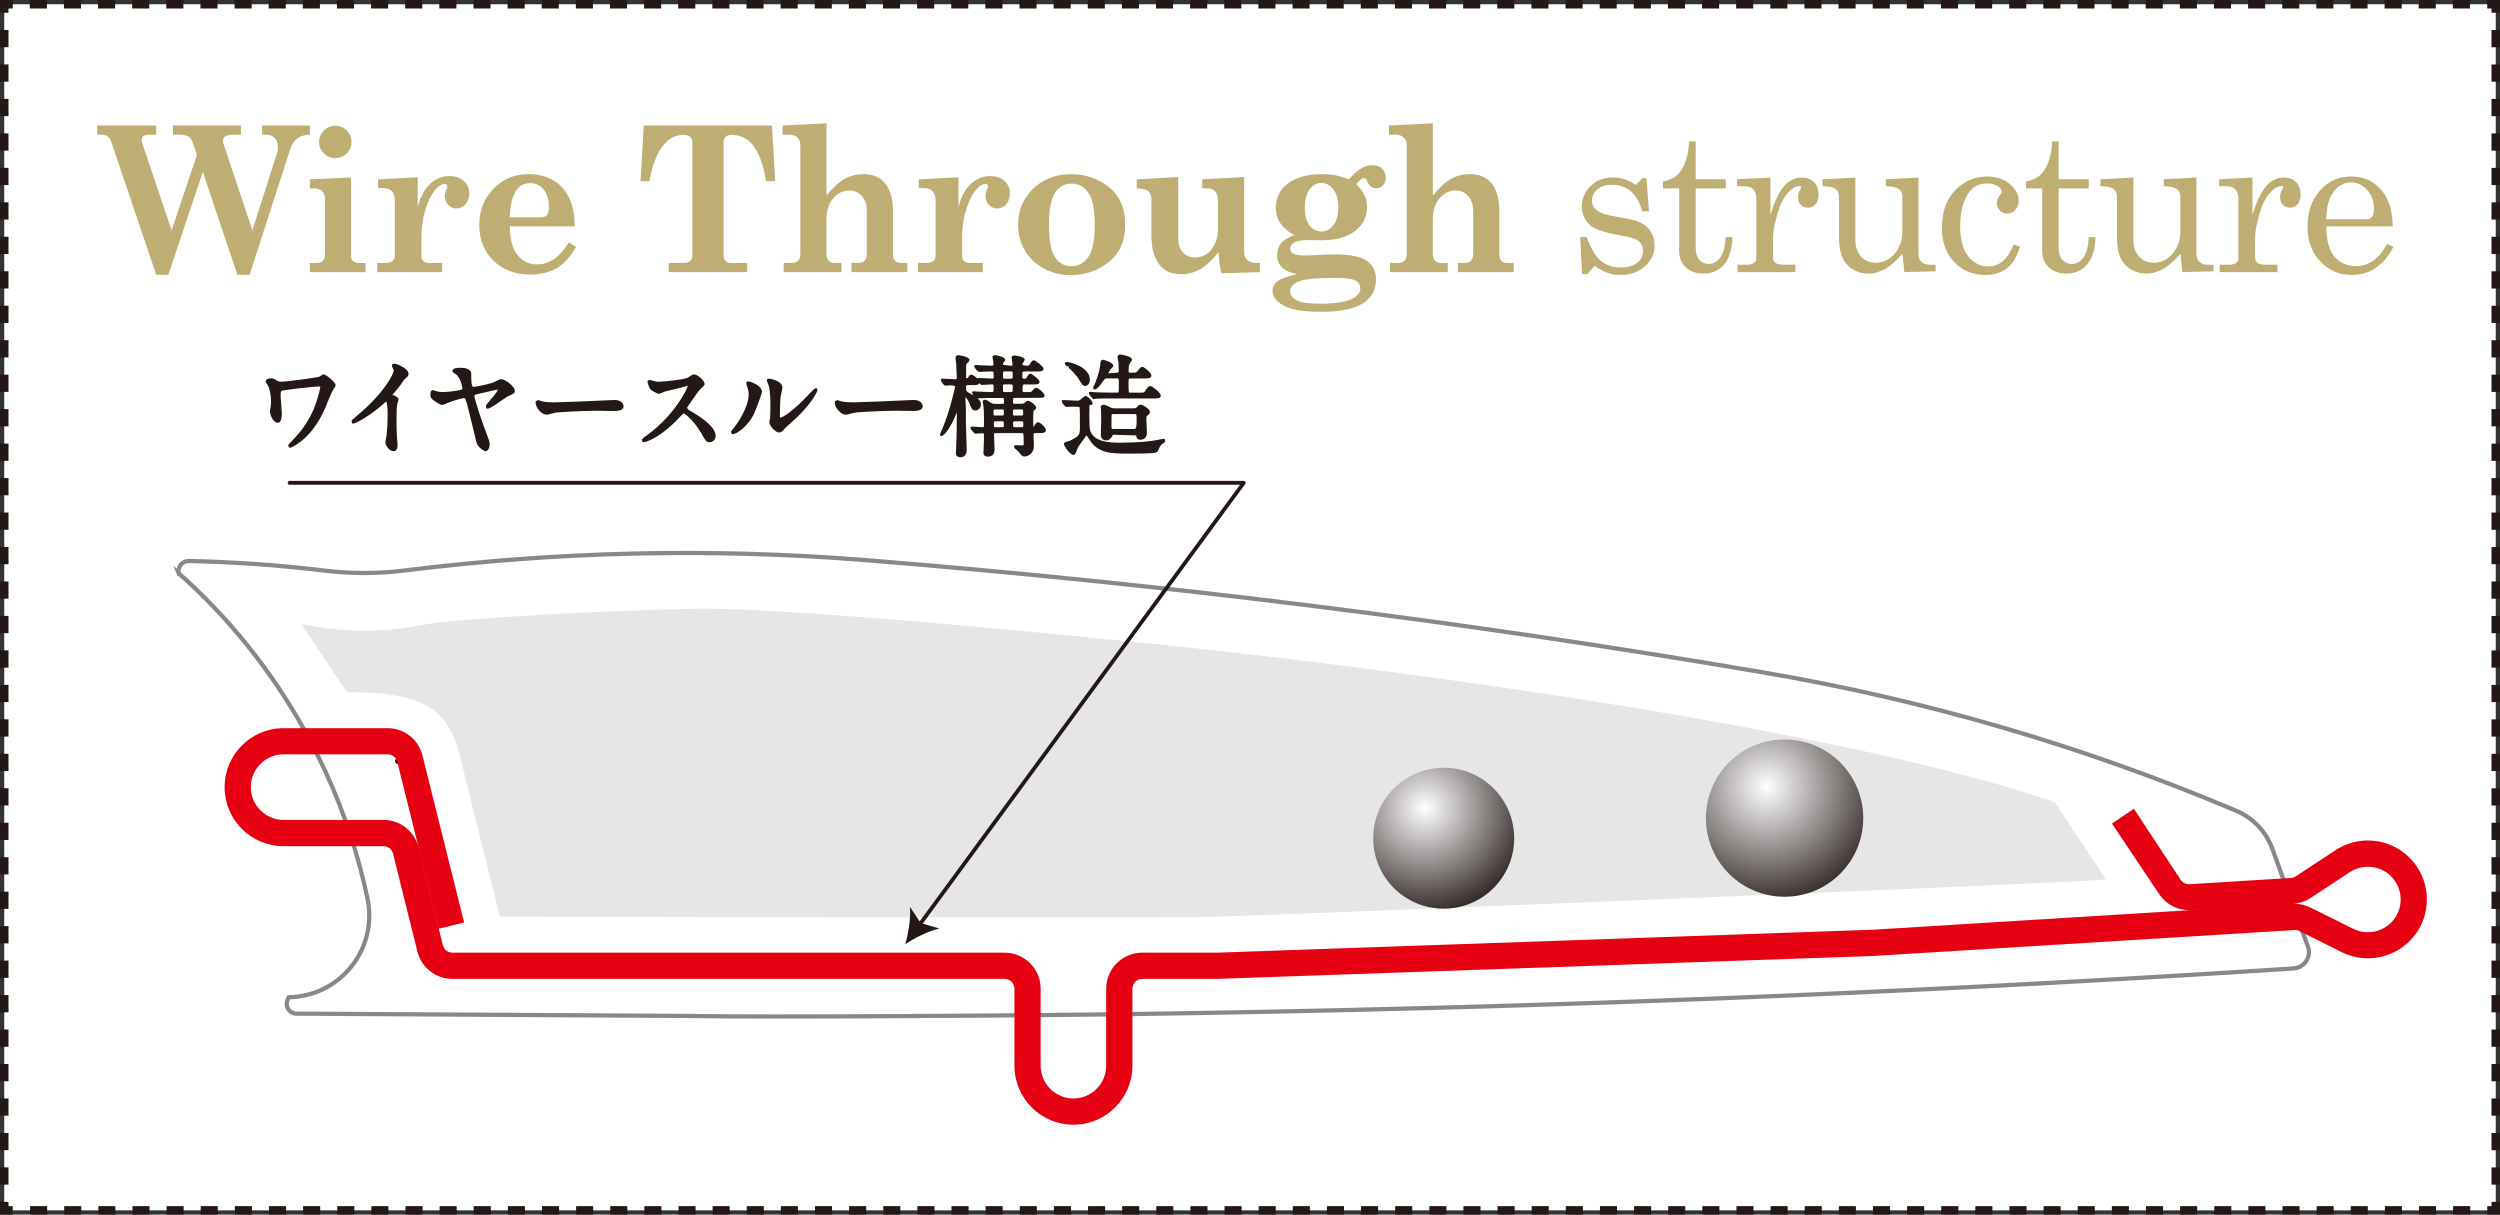 <?xml version="1.0" encoding="utf-8"?>
<!-- Generator: Adobe Illustrator 15.1.0, SVG Export Plug-In . SVG Version: 6.00 Build 0)  -->
<!DOCTYPE svg PUBLIC "-//W3C//DTD SVG 1.1//EN" "http://www.w3.org/Graphics/SVG/1.1/DTD/svg11.dtd">
<svg version="1.1" id="レイヤー_1" xmlns="http://www.w3.org/2000/svg" xmlns:xlink="http://www.w3.org/1999/xlink" x="0px"
	 y="0px" width="514.691px" height="250.059px" viewBox="-183.482 -90.26 514.691 250.059"
	 enable-background="new -183.482 -90.26 514.691 250.059" xml:space="preserve">
<rect x="-183.482" y="-90.26" width="514.691" height="250.059" fill="#333333" stroke="none"/>
<g>
	<g>
		<rect x="-182.607" y="-89.381" fill="#FFFFFF" width="512.941" height="248.305"/>
		<g>
			<polyline fill="none" stroke="#231815" stroke-width="1.75" stroke-miterlimit="500" points="330.334,157.174 330.334,158.924 
				328.584,158.924 			"/>
			
				<line fill="none" stroke="#231815" stroke-width="1.75" stroke-miterlimit="500" stroke-dasharray="3.513,3.513" x1="325.071" y1="158.924" x2="-179.099" y2="158.924"/>
			<polyline fill="none" stroke="#231815" stroke-width="1.75" stroke-miterlimit="500" points="-180.857,158.924 -182.607,158.924 
				-182.607,157.174 			"/>
			
				<line fill="none" stroke="#231815" stroke-width="1.75" stroke-miterlimit="500" stroke-dasharray="3.548,3.548" x1="-182.607" y1="153.627" x2="-182.607" y2="-85.858"/>
			<polyline fill="none" stroke="#231815" stroke-width="1.75" stroke-miterlimit="500" points="-182.607,-87.635 -182.607,-89.385 
				-180.857,-89.385 			"/>
			
				<line fill="none" stroke="#231815" stroke-width="1.75" stroke-miterlimit="500" stroke-dasharray="3.513,3.513" x1="-177.344" y1="-89.385" x2="326.828" y2="-89.385"/>
			<polyline fill="none" stroke="#231815" stroke-width="1.75" stroke-miterlimit="500" points="328.584,-89.385 330.334,-89.385 
				330.334,-87.635 			"/>
			
				<line fill="none" stroke="#231815" stroke-width="1.75" stroke-miterlimit="500" stroke-dasharray="3.548,3.548" x1="330.334" y1="-84.082" x2="330.334" y2="155.4"/>
		</g>
	</g>
	<g>
		<g>
			<g>
				<path fill="#FFFFFF" d="M-107.467,97.963c-0.014-1.082-0.139-2.158-0.357-3.217c-0.777-3.641-1.699-7.244-2.801-10.799
					l-1.797-5.398c-1.654-4.609-3.572-9.117-5.756-13.496l-2.854-5.393c-6.615-11.771-15.121-22.373-25.15-31.422l-0.307-0.018
					c1.352,2.898,7.471,18.072,8.215,22.426c0.746,4.344,4.205,26.176,9.852,36.156c5.656,9.969,8.08,12.008,7.883,18.348
					c-0.094,3.25-1.875,7.994-3.473,9.898C-114.73,114.9-107.312,107.252-107.467,97.963z"/>
			</g>
		</g>
	</g>
	<g id="ARC_52_">
		<g>
			<g>
				<path fill="#FFFFFF" d="M30.76,118.728c4.498-0.047,8.996-0.084,13.49-0.148l5.398-0.072
					c79.746-1.111,159.465-4.238,239.051-9.389c1.854-0.113,3.279-1.711,3.16-3.576c-0.016-0.324-0.076-0.646-0.195-0.947
					l-1.02-2.805l-4.08-11.184l-2.25-6.188c-1.291-3.5-3.988-6.312-7.424-7.758c-31.223-13.223-63.867-22.777-97.303-28.473
					C118.297,37.73,56.573,30.01-5.41,25.047c-31.611-2.514-63.398-1.787-94.867,2.16c-5.463,0.666-10.99,0.666-16.459,0
					c-9.262-1.121-18.59-1.775-27.924-1.967c-1.133,0-2.047,0.914-2.051,2.031c0,0.336,0.07,0.66,0.219,0.949l-0.199-0.475
					c10.262,9.143,18.934,19.924,25.662,31.91l2.854,5.395c2.188,4.381,4.102,8.887,5.758,13.494l1.797,5.4
					c1.094,3.555,2.023,7.156,2.799,10.797c0.217,1.061,0.346,2.137,0.359,3.217c0.154,9.289-7.264,16.939-16.549,17.09
					l-0.271,0.539c-0.455,1.02,0.008,2.209,1.021,2.66c0.24,0.113,0.52,0.17,0.797,0.178l81.447,0.479
					C-26.256,119.224,27.393,118.763,30.76,118.728z"/>
			</g>
			<g>
				<path fill="#FFFFFF" d="M30.76,118.728c4.498-0.047,8.996-0.084,13.49-0.148l5.398-0.072
					c79.746-1.111,159.465-4.238,239.051-9.389c1.854-0.113,3.279-1.711,3.16-3.576c-0.016-0.324-0.076-0.646-0.195-0.947
					l-1.02-2.805l-4.08-11.184l-2.25-6.188c-1.291-3.5-3.988-6.312-7.424-7.758c-31.223-13.223-63.867-22.777-97.303-28.473
					C118.297,37.73,56.573,30.01-5.41,25.047c-31.611-2.514-63.398-1.787-94.867,2.16c-5.463,0.666-10.99,0.666-16.459,0
					c-9.262-1.121-18.59-1.775-27.924-1.967c-1.133,0-2.047,0.914-2.051,2.031c0,0.336,0.07,0.66,0.219,0.949l-0.199-0.475
					c10.262,9.143,18.934,19.924,25.662,31.91l2.854,5.395c2.188,4.381,4.102,8.887,5.758,13.494l1.797,5.4
					c1.094,3.555,2.023,7.156,2.799,10.797c0.217,1.061,0.346,2.137,0.359,3.217c0.154,9.289-7.264,16.939-16.549,17.09
					l-0.271,0.539c-0.455,1.02,0.008,2.209,1.021,2.66c0.24,0.113,0.52,0.17,0.797,0.178l81.447,0.479
					C-26.256,119.224,27.393,118.763,30.76,118.728z"/>
			</g>
			<g>
				<path fill="none" stroke="#888888" stroke-width="0.875" stroke-miterlimit="10" d="M30.76,118.728
					c4.498-0.047,8.996-0.084,13.49-0.148l5.398-0.072c79.746-1.111,159.465-4.238,239.051-9.389
					c1.854-0.113,3.279-1.711,3.16-3.576c-0.016-0.324-0.076-0.646-0.195-0.947l-1.02-2.805l-4.08-11.184l-2.25-6.188
					c-1.291-3.5-3.988-6.312-7.424-7.758c-31.223-13.223-63.867-22.777-97.303-28.473C118.297,37.73,56.573,30.01-5.41,25.047
					c-31.611-2.514-63.398-1.787-94.867,2.16c-5.463,0.666-10.99,0.666-16.459,0c-9.262-1.121-18.59-1.775-27.924-1.967
					c-1.133,0-2.047,0.914-2.051,2.031c0,0.336,0.07,0.66,0.219,0.949l-0.199-0.475c10.262,9.143,18.934,19.924,25.662,31.91
					l2.854,5.395c2.188,4.381,4.102,8.887,5.758,13.494l1.797,5.4c1.094,3.555,2.023,7.156,2.799,10.797
					c0.217,1.061,0.346,2.137,0.359,3.217c0.154,9.289-7.264,16.939-16.549,17.09l-0.271,0.539c-0.455,1.02,0.008,2.209,1.021,2.66
					c0.24,0.113,0.52,0.17,0.797,0.178l81.447,0.479C-26.256,119.224,27.393,118.763,30.76,118.728z"/>
			</g>
		</g>
	</g>
	<g>
		<g>
			<path fill="#E6E6E6" d="M250.106,90.832l-10.59-15.982C185.176,56.416,71.389,44.162,63.303,43.271
				c-8.084-0.902-82.4-8.609-103.725-8.207c-21.326,0.396-45.973,2.027-52.203,2.754c-6.229,0.732-14.004,3.363-28.832,0.387
				l9.373,14.041c17.018-0.088,21.082,4.301,23.334,13.352c2.26,9.057,8.176,32.859,8.176,32.859s133.965,0.383,146.27,0.059
				C78.004,98.183,232.621,91.974,250.106,90.832z"/>
		</g>
		<defs>
			<filter id="Adobe_OpacityMaskFilter" filterUnits="userSpaceOnUse" x="-121.457" y="35.049" width="371.562" height="63.596">
				<feColorMatrix  type="matrix" values="1 0 0 0 0  0 1 0 0 0  0 0 1 0 0  0 0 0 1 0"/>
			</filter>
		</defs>
		<mask maskUnits="userSpaceOnUse" x="-121.457" y="35.049" width="371.562" height="63.596" id="SVGID_1_">
			<g filter="url(#Adobe_OpacityMaskFilter)">
			</g>
		</mask>
		<g mask="url(#SVGID_1_)">
			<path fill="#9E9E9F" d="M250.106,90.832l-10.59-15.982C185.176,56.416,71.389,44.162,63.303,43.271
				c-8.084-0.902-82.4-8.609-103.725-8.207c-21.326,0.396-45.973,2.027-52.203,2.754c-6.229,0.732-14.004,3.363-28.832,0.387
				l9.373,14.041c17.018-0.088,21.082,4.301,23.334,13.352c2.26,9.057,8.176,32.859,8.176,32.859s133.965,0.383,146.27,0.059
				C78.004,98.183,232.621,91.974,250.106,90.832z"/>
		</g>
	</g>
	
		<path fill="#D6D6D6" stroke="#231815" stroke-width="0.79" stroke-linecap="round" stroke-linejoin="round" stroke-miterlimit="10" d="
		M-101.726,66.517c0.01,0.039,0.037,0.066,0.043,0.088l-0.078-0.26L-101.726,66.517z"/>
	<g id="CIRCLE">
		
			<radialGradient id="SVGID_2_" cx="196.932" cy="793.172" r="26.547" gradientTransform="matrix(1 0 0 1 -16.72 -721.445)" gradientUnits="userSpaceOnUse">
			<stop  offset="0" style="stop-color:#FFFFFF"/>
			<stop  offset="1" style="stop-color:#231815"/>
		</radialGradient>
		<path fill="url(#SVGID_2_)" d="M200.114,78.168c0-8.943-7.25-16.193-16.195-16.193c-8.941,0-16.193,7.25-16.193,16.193
			c0,8.949,7.252,16.191,16.193,16.191C192.864,94.359,200.114,87.109,200.114,78.168L200.114,78.168z"/>
	</g>
	<g id="CIRCLE_1_">
		
			<radialGradient id="SVGID_3_" cx="126.607" cy="797.525" r="23.641" gradientTransform="matrix(1 0 0 1 -16.72 -721.445)" gradientUnits="userSpaceOnUse">
			<stop  offset="0" style="stop-color:#FFFFFF"/>
			<stop  offset="1" style="stop-color:#231815"/>
		</radialGradient>
		<path fill="url(#SVGID_3_)" d="M128.254,82.306c0-8.012-6.488-14.512-14.506-14.512s-14.514,6.494-14.514,14.512
			c0,8.02,6.496,14.508,14.514,14.508S128.254,90.318,128.254,82.306L128.254,82.306z"/>
	</g>
	<g>
		<path fill="#BFAE73" d="M-163.472-64.422h12.146v1.896h-1.145c-0.715,0-1.207,0.082-1.459,0.254
			c-0.25,0.17-0.377,0.43-0.377,0.768c0,0.24,0.049,0.52,0.145,0.83l6.012,17.822l5.205-15.498l-0.895-2.645
			c-0.199-0.547-0.461-0.916-0.805-1.121c-0.447-0.266-1.039-0.406-1.773-0.406h-1.465v-1.9h14.002v1.896h-1.285
			c-0.943,0-1.582,0.105-1.914,0.324c-0.33,0.223-0.498,0.537-0.498,0.961c0,0.184,0.033,0.369,0.096,0.574l5.961,17.828
			l5.01-15.699c0.168-0.475,0.246-0.945,0.246-1.391c0-0.824-0.215-1.467-0.656-1.918c-0.441-0.447-1.021-0.67-1.746-0.67h-0.857
			v-1.906h9.836v1.896c-1.086,0.031-1.955,0.287-2.604,0.77c-0.646,0.48-1.115,1.199-1.416,2.148l-8.387,25.926h-2.506
			l-7.119-21.164l-7.109,21.164h-2.486l-9.234-27.312c-0.191-0.57-0.445-0.967-0.756-1.193c-0.311-0.221-0.713-0.338-1.205-0.338
			h-0.961V-64.422z"/>
		<path fill="#BFAE73" d="M-119.689-53.334l8.494-0.391v16.232c0,0.434,0.141,0.779,0.418,1.012c0.275,0.24,0.707,0.361,1.273,0.361
			h1.289v1.898h-11.475v-1.898h1.268c0.682,0,1.164-0.156,1.443-0.477c0.279-0.312,0.416-0.859,0.416-1.631v-11.064
			c0-0.691-0.203-1.23-0.598-1.613c-0.402-0.373-0.957-0.574-1.668-0.574h-0.861V-53.334L-119.689-53.334z M-114.441-64.362
			c0.912,0,1.695,0.322,2.348,0.975c0.66,0.643,0.98,1.426,0.98,2.352s-0.324,1.717-0.98,2.357c-0.652,0.65-1.436,0.975-2.348,0.975
			c-0.928,0-1.717-0.33-2.369-0.98c-0.65-0.66-0.979-1.439-0.979-2.352c0-0.926,0.332-1.709,0.979-2.352
			C-116.158-64.039-115.369-64.362-114.441-64.362z"/>
		<path fill="#BFAE73" d="M-92.457-36.125v1.896h-13.355v-1.896h1.658c0.678,0,1.176-0.137,1.49-0.4
			c0.314-0.262,0.473-0.621,0.473-1.076v-11.303c0-0.914-0.209-1.58-0.623-2.004c-0.416-0.424-0.998-0.633-1.746-0.633h-1.084
			v-1.793l8.166-0.428v6.221c0.475-2.082,1.303-3.682,2.49-4.799c1.184-1.111,2.516-1.674,4.004-1.674c1.264,0,2.266,0.334,3,1.012
			c0.734,0.666,1.098,1.533,1.098,2.604c0,0.908-0.256,1.646-0.762,2.211c-0.514,0.564-1.135,0.848-1.871,0.848
			c-0.652,0-1.213-0.246-1.678-0.734c-0.475-0.492-0.707-1.115-0.707-1.881c0-0.42,0.113-0.859,0.334-1.322
			c0.117-0.26,0.176-0.439,0.176-0.549c0-0.191-0.045-0.328-0.133-0.422c-0.082-0.088-0.223-0.137-0.418-0.137
			c-0.484,0-1.021,0.287-1.605,0.859c-0.896,0.885-1.648,2.258-2.258,4.135c-0.611,1.873-0.912,3.756-0.912,5.664v4.125
			c0,0.482,0.131,0.842,0.383,1.094c0.26,0.256,0.627,0.383,1.088,0.383H-92.457L-92.457-36.125z"/>
		<path fill="#BFAE73" d="M-65.148-43.662h-13.391c0.047,2.684,0.58,4.66,1.615,5.93c1.047,1.27,2.383,1.908,4.014,1.908
			c1.164,0,2.275-0.332,3.318-0.98c1.045-0.66,2.115-1.836,3.221-3.549l1.488,0.916c-1.154,2.041-2.477,3.5-3.967,4.379
			c-1.49,0.875-3.312,1.316-5.469,1.316c-3.127,0-5.658-0.955-7.592-2.865c-1.934-1.902-2.902-4.348-2.902-7.328
			s0.975-5.465,2.92-7.471c1.955-2,4.334-3.002,7.174-3.002c1.959,0,3.645,0.4,5.045,1.203c1.408,0.807,2.502,1.98,3.287,3.527
			C-65.603-48.129-65.189-46.127-65.148-43.662z M-78.539-45.518h6.373c0.596,0,1.025-0.146,1.283-0.447s0.389-0.848,0.389-1.635
			c0-1.578-0.365-2.799-1.084-3.664c-0.721-0.863-1.637-1.299-2.75-1.299c-1.316,0-2.324,0.588-3.02,1.758
			C-78.047-49.633-78.447-47.873-78.539-45.518z"/>
		<path fill="#BFAE73" d="M-50.947-64.422h26.396l0.668,11.467h-1.859c-0.438-2.451-0.996-4.361-1.689-5.734
			c-0.697-1.383-1.486-2.352-2.379-2.93c-0.898-0.582-1.869-0.869-2.936-0.869c-0.611,0-1.062,0.127-1.348,0.373
			c-0.283,0.254-0.43,0.621-0.43,1.094v23.352c0,0.447,0.141,0.82,0.42,1.104c0.281,0.291,0.615,0.432,1.012,0.432h3.432v1.896
			h-16.146v-1.896h3.264c0.496,0,0.879-0.145,1.164-0.422c0.285-0.279,0.43-0.656,0.43-1.113v-23.219
			c0-0.547-0.146-0.949-0.438-1.213c-0.291-0.25-0.752-0.383-1.377-0.383c-3.473,0-5.822,3.178-7.053,9.533h-1.793L-50.947-64.422z"
			/>
		<path fill="#BFAE73" d="M-22.351-64.422l9.027-0.455v14.865c1.373-1.686,2.637-2.842,3.793-3.455
			c1.158-0.629,2.416-0.938,3.797-0.938c1.904,0,3.363,0.578,4.371,1.736c1.137,1.334,1.711,3.221,1.711,5.654v9.062
			c0,0.627,0.143,1.088,0.426,1.383c0.285,0.293,0.697,0.439,1.242,0.439H3.33v1.896H-8.183v-1.896h1.24
			c0.693,0,1.166-0.133,1.408-0.389c0.338-0.342,0.508-0.82,0.508-1.43v-8.902c0-1.283-0.344-2.297-1.031-3.053
			c-0.68-0.756-1.541-1.135-2.578-1.135c-1.277,0-2.385,0.539-3.309,1.613c-0.922,1.082-1.383,2.547-1.383,4.385v7.088
			c0,0.609,0.146,1.066,0.438,1.367c0.293,0.299,0.707,0.455,1.25,0.455h1.391v1.896h-11.887v-1.896h1.658
			c0.584,0,1.025-0.164,1.326-0.479c0.297-0.311,0.447-0.758,0.447-1.344V-60.42c0-0.652-0.215-1.166-0.629-1.541
			c-0.406-0.369-0.963-0.561-1.662-0.561h-1.369v-1.9H-22.351z"/>
		<path fill="#BFAE73" d="M18.862-36.125v1.896H5.518v-1.896h1.65c0.682,0,1.176-0.137,1.492-0.4
			c0.311-0.266,0.475-0.621,0.475-1.076v-11.303c0-0.914-0.217-1.58-0.629-2.004c-0.414-0.424-0.998-0.633-1.748-0.633H5.676v-1.793
			l8.164-0.428v6.221c0.477-2.082,1.311-3.682,2.488-4.799c1.188-1.111,2.516-1.674,4.004-1.674c1.268,0,2.266,0.334,3,1.012
			c0.734,0.666,1.098,1.533,1.098,2.604c0,0.908-0.25,1.646-0.766,2.211c-0.51,0.564-1.135,0.848-1.869,0.848
			c-0.654,0-1.213-0.246-1.678-0.734c-0.465-0.492-0.705-1.115-0.705-1.881c0-0.42,0.113-0.859,0.332-1.322
			c0.119-0.26,0.184-0.439,0.184-0.549c0-0.191-0.051-0.328-0.133-0.422c-0.088-0.092-0.225-0.137-0.416-0.137
			c-0.492,0-1.023,0.287-1.607,0.859c-0.896,0.885-1.65,2.258-2.264,4.135c-0.607,1.873-0.914,3.756-0.914,5.664v4.125
			c0,0.482,0.133,0.842,0.389,1.094c0.252,0.256,0.619,0.383,1.084,0.383H18.862L18.862-36.125z"/>
		<path fill="#BFAE73" d="M36.989-54.397c2.129,0,4.098,0.461,5.889,1.387c1.787,0.922,3.119,2.129,3.988,3.627
			c0.871,1.49,1.309,3.281,1.309,5.379c0,3.35-1.141,5.914-3.42,7.705c-2.285,1.793-4.867,2.686-7.746,2.686
			c-2.041,0-3.91-0.455-5.609-1.381c-1.688-0.918-2.994-2.152-3.914-3.715c-0.908-1.555-1.367-3.316-1.367-5.277
			c0-2.957,1.033-5.432,3.094-7.42C31.28-53.403,33.871-54.397,36.989-54.397z M37.108-52.455c-1.408,0-2.541,0.621-3.377,1.859
			c-0.832,1.246-1.248,3.434-1.248,6.562c0,3.26,0.406,5.492,1.24,6.732c0.832,1.23,1.959,1.842,3.367,1.842
			c1.441,0,2.607-0.633,3.49-1.896c0.885-1.268,1.326-3.441,1.326-6.553c0-3.186-0.438-5.406-1.309-6.66
			C39.729-51.826,38.563-52.455,37.108-52.455z"/>
		<path fill="#BFAE73" d="M50.561-53.334l8.531-0.496v12.742c0,1.184,0.318,2.115,0.957,2.807c0.635,0.68,1.459,1.029,2.479,1.029
			c1.434,0,2.576-0.568,3.438-1.713c0.861-1.146,1.289-2.486,1.289-4.018v-6.25c0-0.734-0.203-1.297-0.609-1.68
			c-0.41-0.371-0.967-0.574-1.678-0.574h-0.939v-1.848l8.633-0.496v15.469c0,0.699,0.219,1.242,0.65,1.645
			c0.43,0.387,0.99,0.592,1.697,0.592h0.879v1.896l-7.922,0.24c-0.324-1.361-0.516-2.82-0.57-4.373
			c-1.316,1.68-2.588,2.855-3.809,3.543c-1.221,0.672-2.488,1.021-3.805,1.021c-1.301,0-2.406-0.273-3.287-0.82
			c-0.883-0.547-1.6-1.412-2.119-2.596c-0.531-1.182-0.801-2.621-0.801-4.299v-7.596c0-0.83-0.211-1.424-0.633-1.789
			c-0.422-0.359-1.215-0.547-2.389-0.582L50.561-53.334L50.561-53.334z"/>
		<path fill="#BFAE73" d="M94.231-53.334c1.635-1.953,3.258-2.92,4.867-2.92c0.818,0,1.477,0.232,1.969,0.709
			c0.49,0.48,0.736,1.094,0.736,1.842c0,0.666-0.189,1.195-0.564,1.604c-0.365,0.398-0.848,0.602-1.418,0.602
			c-0.801,0-1.385-0.432-1.736-1.289c-0.219-0.514-0.475-0.777-0.775-0.777c-0.377,0-0.902,0.404-1.549,1.215
			c1.473,1.49,2.211,3.049,2.211,4.695c0,1.271-0.352,2.43-1.039,3.463c-0.697,1.033-1.746,1.855-3.158,2.471
			c-1.404,0.613-3.164,0.926-5.277,0.926l-2.18-0.047c-1.621,0-2.715,0.16-3.289,0.492c-0.584,0.32-0.879,0.742-0.879,1.25
			c0,0.445,0.188,0.787,0.555,0.996c0.475,0.293,1.24,0.443,2.285,0.443l1.877-0.061c2.021-0.109,3.518-0.16,4.465-0.16
			c3.172,0,5.377,0.447,6.619,1.346c1.238,0.898,1.854,2.15,1.854,3.736c0,1.914-0.717,3.445-2.139,4.6
			c-1.74,1.42-4.783,2.131-9.123,2.131c-3.701,0-6.303-0.432-7.801-1.289c-1.504-0.861-2.252-1.867-2.252-3.029
			c0-0.721,0.32-1.354,0.957-1.9c0.643-0.547,1.988-1.055,4.066-1.535c-1.352-0.266-2.371-0.73-3.041-1.383
			c-0.684-0.66-1.025-1.498-1.025-2.539c0-0.941,0.254-1.73,0.77-2.387c0.508-0.648,1.426-1.234,2.744-1.736
			c-1.252-0.674-2.193-1.49-2.834-2.424c-0.633-0.943-0.945-2.006-0.945-3.203c0-1.291,0.348-2.461,1.041-3.5
			c0.691-1.035,1.76-1.865,3.199-2.488c1.443-0.625,3.199-0.932,5.264-0.932c0.979,0,1.936,0.088,2.857,0.266
			C92.461-53.957,93.36-53.69,94.231-53.334z M96.571-30.903c0-0.799-0.453-1.385-1.348-1.754c-0.615-0.248-1.973-0.383-4.084-0.383
			c-3.811,0-6.266,0.264-7.369,0.775c-1.098,0.52-1.652,1.166-1.652,1.939c0,0.734,0.428,1.357,1.285,1.85
			c0.855,0.494,2.482,0.744,4.879,0.744c3.123,0,5.363-0.359,6.742-1.08C96.051-29.375,96.571-30.073,96.571-30.903z M88.559-52.6
			c-0.938,0-1.744,0.438-2.406,1.312c-0.672,0.879-1.006,2.137-1.006,3.787c0,1.596,0.328,2.811,0.994,3.654
			c0.66,0.836,1.48,1.258,2.438,1.258c0.949,0,1.764-0.434,2.441-1.307c0.676-0.875,1.018-2.096,1.018-3.674
			c0-1.594-0.342-2.83-1.018-3.711C90.342-52.155,89.522-52.6,88.559-52.6z"/>
		<path fill="#BFAE73" d="M102.487-64.422l9.023-0.455v14.865c1.377-1.686,2.643-2.842,3.797-3.455
			c1.154-0.629,2.412-0.938,3.797-0.938c1.904,0,3.361,0.578,4.369,1.736c1.137,1.334,1.709,3.221,1.709,5.654v9.062
			c0,0.627,0.139,1.088,0.428,1.383c0.279,0.293,0.693,0.439,1.24,0.439h1.314v1.896h-11.514v-1.896h1.236
			c0.697,0,1.166-0.133,1.408-0.389c0.342-0.342,0.51-0.82,0.51-1.43v-8.902c0-1.283-0.348-2.297-1.035-3.053
			c-0.68-0.756-1.543-1.135-2.574-1.135c-1.281,0-2.389,0.539-3.305,1.613c-0.93,1.082-1.385,2.547-1.385,4.385v7.088
			c0,0.609,0.146,1.066,0.441,1.367c0.291,0.299,0.703,0.455,1.244,0.455h1.391v1.896h-11.887v-1.896h1.66
			c0.588,0,1.029-0.164,1.326-0.479c0.301-0.311,0.451-0.758,0.451-1.344V-60.42c0-0.652-0.211-1.166-0.629-1.541
			c-0.41-0.369-0.965-0.561-1.66-0.561h-1.365v-1.9H102.487z"/>
		<path fill="#BFAE73" d="M143.203-41.434c0.846,2.355,1.816,3.99,2.914,4.893c1.09,0.902,2.443,1.352,4.053,1.352
			c1.48,0,2.621-0.32,3.418-0.967c0.799-0.648,1.193-1.467,1.193-2.463c0-0.568-0.148-1.07-0.441-1.498
			c-0.293-0.432-0.691-0.748-1.217-0.953c-0.52-0.219-1.859-0.523-4.029-0.938c-2.072-0.406-3.518-0.83-4.328-1.287
			c-0.816-0.453-1.453-1.066-1.91-1.854c-0.465-0.793-0.684-1.65-0.684-2.57c0-1.4,0.473-2.674,1.402-3.818
			c1.223-1.455,2.91-2.188,5.092-2.188c1.668,0,3.203,0.531,4.621,1.572l1.35-1.428h0.838l0.533,6.822h-1.375
			c-0.602-1.939-1.406-3.326-2.43-4.178c-1.021-0.854-2.283-1.273-3.783-1.273c-1.299,0-2.311,0.312-3.049,0.949
			c-0.738,0.629-1.104,1.402-1.104,2.316c0,0.801,0.346,1.471,1.021,1.994c0.67,0.547,1.979,0.975,3.928,1.287
			c2.262,0.387,3.736,0.705,4.42,0.969c1.113,0.406,1.98,1.035,2.59,1.887c0.615,0.854,0.93,1.891,0.93,3.109
			c0,1.691-0.664,3.113-1.996,4.287c-1.326,1.176-3.016,1.76-5.059,1.76c-1.895,0-3.65-0.633-5.27-1.879l-1.494,1.705h-1.092
			l-0.402-7.611L143.203-41.434L143.203-41.434z"/>
		<path fill="#BFAE73" d="M164.248-61.151h1.375v7.795h6.186v1.881h-6.186v12.266c0,1.07,0.246,1.877,0.756,2.441
			c0.504,0.566,1.145,0.852,1.92,0.852c0.924,0,1.717-0.432,2.365-1.289c0.66-0.857,1.035-2.27,1.145-4.246h1.367
			c-0.07,2.551-0.656,4.434-1.727,5.664c-1.082,1.234-2.471,1.85-4.184,1.85c-1.578,0-2.816-0.432-3.715-1.295
			c-0.891-0.865-1.336-2-1.336-3.404v-12.838h-3.328v-1.436c1.523-0.25,2.68-0.889,3.465-1.896
			C163.518-56.319,164.153-58.434,164.248-61.151z"/>
		<path fill="#BFAE73" d="M174.127-53.358l6.881-0.346v7.734c0.734-2.547,1.615-4.471,2.652-5.779
			c1.035-1.299,2.312-1.959,3.844-1.959c1.035,0,1.854,0.314,2.479,0.951c0.623,0.629,0.93,1.479,0.93,2.539
			c0,0.861-0.205,1.523-0.623,2.002c-0.416,0.475-0.941,0.715-1.561,0.715c-0.611,0-1.098-0.209-1.48-0.615
			c-0.373-0.402-0.561-0.953-0.561-1.654c0-0.447,0.109-0.869,0.328-1.264c0.211-0.354,0.309-0.559,0.309-0.633
			c0-0.203-0.127-0.305-0.383-0.305c-0.562,0-1.191,0.324-1.902,0.98c-0.977,0.914-1.734,2.168-2.266,3.75
			c-0.809,2.479-1.223,4.461-1.223,5.943v4.102c0,0.465,0.164,0.82,0.488,1.07c0.328,0.236,0.885,0.361,1.678,0.361h2.42v1.535
			H174.26v-1.531h1.896c0.641,0,1.121-0.123,1.449-0.369c0.328-0.248,0.492-0.553,0.492-0.912v-12.182
			c0-0.934-0.197-1.604-0.594-2.033c-0.396-0.432-0.951-0.65-1.686-0.65h-1.678v-1.451H174.127z"/>
		<path fill="#BFAE73" d="M198.496-53.703v12.678c0,1.551,0.391,2.75,1.172,3.594c0.781,0.836,1.793,1.258,3.025,1.258
			c1.521,0,2.814-0.613,3.873-1.842c1.07-1.236,1.6-2.771,1.6-4.623v-7.164c0-0.66-0.225-1.16-0.697-1.529
			c-0.479-0.357-1.377-0.553-2.707-0.602v-1.424l6.719-0.346v15.697c0,0.723,0.213,1.27,0.613,1.662
			c0.406,0.389,0.98,0.58,1.711,0.58h1.211v1.367l-6.434,0.148l-0.41-3.75c-1.133,1.348-2.281,2.361-3.438,3.043
			c-1.156,0.672-2.324,1.018-3.508,1.018c-1.723,0-3.172-0.578-4.34-1.732c-1.184-1.145-1.77-3.084-1.77-5.82v-8.311
			c0-0.734-0.295-1.295-0.883-1.678c-0.402-0.273-1.244-0.424-2.508-0.447v-1.432L198.496-53.703z"/>
		<path fill="#BFAE73" d="M231.053-39.905l1.326,0.383c-1.059,3.906-3.398,5.867-7.02,5.867c-2.652,0-4.828-0.885-6.506-2.641
			c-1.688-1.754-2.539-4.092-2.539-7c0-3.379,0.934-5.992,2.775-7.842c1.852-1.859,4.029-2.789,6.535-2.789
			c1.879,0,3.432,0.514,4.656,1.545c1.223,1.031,1.834,2.188,1.834,3.453c0,0.762-0.229,1.387-0.684,1.889
			c-0.455,0.496-0.994,0.746-1.623,0.746c-0.611,0-1.129-0.219-1.551-0.629c-0.426-0.424-0.629-0.938-0.629-1.535
			c0-0.596,0.219-1.166,0.689-1.709c0.215-0.25,0.328-0.457,0.328-0.609c0-0.393-0.268-0.775-0.803-1.148
			c-0.527-0.365-1.248-0.559-2.156-0.559c-1.668,0-2.92,0.611-3.781,1.82c-1.23,1.75-1.832,4.064-1.832,6.93
			c0,2.73,0.539,4.801,1.631,6.207c1.094,1.41,2.479,2.111,4.162,2.111C228.196-35.414,229.926-36.912,231.053-39.905z"/>
		<path fill="#BFAE73" d="M238.989-61.151h1.371v7.795h6.191v1.881h-6.191v12.266c0,1.07,0.254,1.877,0.756,2.441
			c0.51,0.566,1.143,0.852,1.928,0.852c0.922,0,1.705-0.432,2.365-1.289c0.652-0.857,1.035-2.27,1.143-4.246h1.369
			c-0.082,2.551-0.658,4.434-1.736,5.664c-1.076,1.234-2.471,1.85-4.188,1.85c-1.568,0-2.809-0.432-3.701-1.295
			c-0.893-0.865-1.34-2-1.34-3.404v-12.838h-3.326v-1.436c1.52-0.25,2.67-0.889,3.463-1.896
			C238.262-56.319,238.897-58.434,238.989-61.151z"/>
		<path fill="#BFAE73" d="M255.731-53.703v12.678c0,1.551,0.383,2.75,1.168,3.594c0.781,0.836,1.793,1.258,3.02,1.258
			c1.527,0,2.822-0.613,3.879-1.842c1.066-1.236,1.6-2.771,1.6-4.623v-7.164c0-0.66-0.232-1.16-0.705-1.529
			c-0.467-0.357-1.367-0.553-2.703-0.602v-1.424l6.723-0.346v15.697c0,0.723,0.207,1.27,0.613,1.662s0.973,0.58,1.705,0.58h1.213
			v1.367l-6.43,0.148l-0.41-3.75c-1.141,1.348-2.289,2.361-3.445,3.043c-1.154,0.672-2.32,1.018-3.506,1.018
			c-1.723,0-3.172-0.578-4.338-1.732c-1.186-1.145-1.773-3.084-1.773-5.82v-8.311c0-0.734-0.293-1.295-0.879-1.678
			c-0.406-0.273-1.236-0.424-2.512-0.447v-1.432L255.731-53.703z"/>
		<path fill="#BFAE73" d="M273.36-53.358l6.891-0.346v7.734c0.732-2.547,1.617-4.471,2.652-5.779
			c1.033-1.299,2.314-1.959,3.84-1.959c1.035,0,1.859,0.314,2.477,0.951c0.619,0.629,0.938,1.479,0.938,2.539
			c0,0.861-0.211,1.523-0.629,2.002c-0.418,0.475-0.938,0.715-1.555,0.715c-0.619,0-1.107-0.209-1.488-0.615
			c-0.367-0.402-0.553-0.953-0.553-1.654c0-0.447,0.104-0.869,0.324-1.264c0.209-0.354,0.309-0.559,0.309-0.633
			c0-0.203-0.131-0.305-0.387-0.305c-0.561,0-1.193,0.324-1.9,0.98c-0.971,0.914-1.736,2.168-2.26,3.75
			c-0.816,2.479-1.23,4.461-1.23,5.943v4.102c0,0.465,0.162,0.82,0.496,1.07c0.328,0.236,0.881,0.361,1.674,0.361h2.428v1.535
			h-11.889v-1.531h1.902c0.645,0,1.121-0.123,1.449-0.369c0.334-0.248,0.494-0.553,0.494-0.912v-12.182
			c0-0.934-0.201-1.604-0.592-2.033c-0.395-0.432-0.959-0.65-1.695-0.65h-1.674v-1.451H273.36z"/>
		<path fill="#BFAE73" d="M309.125-43.662h-13.699c0.07,2.916,0.617,4.971,1.635,6.17c1.17,1.344,2.658,2.02,4.471,2.02
			c2.666,0,4.809-1.518,6.43-4.553l1.326,0.57c-1.986,3.863-4.865,5.801-8.613,5.801c-2.561,0-4.721-0.934-6.471-2.781
			c-1.746-1.846-2.621-4.211-2.621-7.1c0-3.1,0.857-5.611,2.58-7.523c1.723-1.91,3.842-2.863,6.361-2.863
			c1.842,0,3.445,0.475,4.795,1.422c1.35,0.953,2.365,2.32,3.035,4.102C308.846-47.145,309.098-45.565,309.125-43.662z
			 M295.426-45.112h8.285c0.492,0,0.875-0.164,1.143-0.498c0.27-0.342,0.404-0.91,0.404-1.705c0-1.498-0.465-2.773-1.389-3.818
			c-0.939-1.057-2.029-1.572-3.299-1.572c-1.414,0-2.613,0.633-3.602,1.896C295.981-49.537,295.469-47.641,295.426-45.112z"/>
	</g>
	<g>
		<g>
			<g>
				<path fill="#231815" d="M-123.992,1.9l-0.137-0.432c0-0.156,0.062-0.275,0.756-0.963c0.908-0.934,3.328-3.408,4.754-7.24
					c0.643-1.701,1.09-3.688,1.09-3.938c-0.041-0.014-0.129-0.02-0.26-0.02c-1.203,0-5.879,0.576-7.229,0.783
					c-0.684,0.098-0.684,0.098-0.684,1.314c0,0.271,0.061,1.02,0.127,1.754c0.059,0.729,0.119,1.436,0.119,1.682
					c0,1.295-0.295,1.949-0.879,1.949c-0.729,0-1.568-1.402-1.568-2.328c0-0.246,0.018-0.352,0.146-0.998
					c0.072-0.377,0.072-0.842,0.072-1.016c0-1.361-0.254-2.666-0.67-3.408c-0.35-0.48-0.441-0.633-0.441-0.789
					c0-0.445,0.729-0.643,1.094-0.643c0.42,0,0.633,0.123,1.312,0.537c0.123,0.088,0.25,0.178,1.029,0.178
					c0.721,0,7.178-0.842,7.66-1.043c0.539-0.365,0.68-0.469,0.83-0.469c0.471,0,2.484,1.586,2.484,2.236
					c0,0.215-0.166,0.451-0.51,0.93c-0.34,0.598-0.768,1.645-1.133,2.529l-0.523,1.285c-0.582,1.299-2.346,5.232-5.984,7.539
					c-0.805,0.482-1.012,0.561-1.166,0.561h-0.287V1.9H-123.992z"/>
			</g>
			<g>
				<path fill="#231815" d="M-102.463,2.638c-0.795,0-1.674-1.105-1.674-1.859c0-0.141,0.07-0.559,0.15-0.93
					c0.045-0.227,0.082-0.445,0.1-0.527c0.125-1.203,0.215-2.902,0.215-4.078c0-2.416-0.25-2.805-0.324-2.859
					c-2.25,2.225-6.092,4.545-6.676,4.545h-0.297l-0.113-0.438v-0.123l0.152-0.234c0.418-0.373,1.584-1.357,1.584-1.357
					c5.104-4.375,6.91-8.135,6.91-8.703c0-0.154-0.051-0.301-0.143-0.479c-0.178-0.352-0.203-0.42-0.203-0.508v-0.301l0.523-0.176
					c0.422,0,2.889,0.965,2.889,2.082c0,0.324-0.168,0.566-0.322,0.688c-0.557,0.453-0.629,0.553-1.449,1.75
					c-0.238,0.348-0.611,0.789-0.957,1.203l-0.574,0.697c1,0.412,1.225,0.57,1.225,0.947c0,0.115-0.051,0.283-0.17,0.635
					c-0.189,0.711-0.223,1.221-0.223,4.217c0,0.6,0.02,1.795,0.064,2.664l0.037,0.434c0.055,0.5,0.117,1.223,0.117,1.436
					C-101.629,2.474-102.148,2.638-102.463,2.638z"/>
			</g>
			<g>
				<path fill="#231815" d="M-83.506,2.638c-0.332,0-1.621-0.797-1.896-1.871l-0.486-2.002c-0.516-2.139-1.236-5.158-1.473-5.939
					c-0.359-1.125-0.359-1.125-0.564-1.125c-0.32,0-2.191,0.496-3.008,0.844c-1.098,0.469-1.395,0.561-1.541,0.561
					c-0.496,0-1.795-0.988-1.814-0.998c-0.514-0.363-0.59-0.775-0.59-1.131c0-0.596,0.176-0.924,0.482-0.924
					c0.08,0,0.186,0.031,0.49,0.145c0.805,0.26,1.309,0.26,1.605,0.26c1.186,0,2.971-0.295,3.383-0.377
					c0.523-0.141,0.637-0.197,0.637-0.352c0-0.365-0.424-2.109-1.158-2.797c-0.688-0.439-0.902-0.584-0.902-0.82
					c0-0.652,1.203-0.652,1.592-0.652c0.564,0,2.283,0,2.283,1.293c0,1.053,0,2.629,0.418,2.629c0.768,0,3.555-0.682,4.006-0.848
					c0.078-0.035,0.246-0.117,0.443-0.219c0.732-0.363,1.08-0.514,1.289-0.514c0.875,0,2.826,1.527,2.826,2.396
					c0,0.52-0.201,0.598-1.273,1.053c-0.295,0.129-0.992,0.615-1.73,1.117c-1.514,1.043-2.211,1.498-2.539,1.498h-0.297
					l-0.135-0.438c0-0.258,0.072-0.344,0.646-1.023C-81.172-9.416-81-9.924-81-10.057c-0.264,0.021-1.525,0.318-2.551,0.559
					c-0.646,0.148-1.203,0.279-1.363,0.311c-0.898,0.229-0.898,0.229-0.898,0.516c0.01,0.428,1.396,4.889,2.348,7.283
					c0.643,1.676,0.799,2.096,0.799,2.629C-82.672,1.904-83.011,2.638-83.506,2.638z"/>
			</g>
			<g>
				<path fill="#231815" d="M-70.918-4.889c-1.156,0-2.287-1.545-2.287-2.439v-0.299l0.475-0.266c0.109,0,0.25,0.055,0.562,0.174
					c0.434,0.146,1.059,0.295,2.922,0.295c0.744,0,8.541-0.291,11.771-0.469l0.506-0.023c1.523,0,1.859,0.949,1.859,1.281
					c0,0.988-1.398,0.988-2.15,0.988l-3.193-0.049c-3.16,0-8.205,0.299-8.67,0.393c-0.104,0.018-0.314,0.072-0.564,0.141
					C-70.302-4.994-70.722-4.889-70.918-4.889z"/>
			</g>
			<g>
				<path fill="#231815" d="M-37.363,0.785c-0.688,0-0.834-0.26-1.652-1.691c-1.527-2.684-3.375-4.207-3.734-4.244
					c-0.076,0-0.096,0-0.555,0.525c-1.066,1.127-3.246,3.439-6.049,4.846c-0.201,0.086-1.166,0.547-1.521,0.547h-0.297L-51.33,0.33
					c0-0.293,0.814-0.848,1.166-1.078c5.51-3.99,8.207-9.469,8.285-10.107c-0.256,0.154-4.631,1.176-4.832,1.236
					c-0.746,0.352-0.951,0.438-1.102,0.438c-0.457,0-1.582-0.744-1.723-0.881c-0.219-0.217-0.625-1.279-0.625-1.512v-0.297
					l0.43-0.174c0.104,0,0.68,0.168,0.684,0.17c0.643,0.189,0.887,0.205,1.08,0.205c0.791,0,4.916-0.359,6.006-0.799
					c0.059-0.025,0.182-0.113,0.342-0.217c0.543-0.348,0.803-0.502,1.002-0.502c0.699,0,2.201,1.244,2.201,1.994
					c0,0.246-0.24,0.475-0.787,0.932c-0.607,0.643-1.809,2.406-2.449,3.346l-0.35,0.51c-0.082,0.354,0.352,0.584,0.701,0.779
					c1.355,0.787,5.154,2.988,5.154,5.131C-36.154,0.201-36.707,0.785-37.363,0.785z"/>
			</g>
			<g>
				<path fill="#231815" d="M-32.842-0.893l-0.113-0.41c0-0.199,0.154-0.43,0.791-1.166c2.613-3.557,2.812-5.908,2.812-6.555
					c0-0.529-0.018-0.756-0.367-1.822c-0.064-0.229-0.105-0.365-0.105-0.502v-0.299l0.41-0.102c0.258,0,2.824,0.807,2.824,2.195
					c0,0.207-1.32,3.756-1.545,4.248c-1.404,3.041-3.854,4.416-4.402,4.416h-0.305V-0.893z M-23.047-1.217
					c-0.844,0-2.043-1.385-2.043-2.133c0-0.123,0.117-0.746,0.141-0.865c0.064-0.4,0.078-2.137,0.078-2.686
					c0-2.629-0.246-3.543-0.396-4.086c-0.092-0.211-0.311-0.738-0.311-0.912v-0.297l0.424-0.113c0.232,0,2.754,0.443,2.754,1.859
					c0,0.197-0.1,0.656-0.252,1.275l-0.105,0.453c-0.086,0.574-0.176,3.27-0.176,3.99c0,0.438,0.086,0.438,0.131,0.438
					c0.475,0,2.357-1.24,4.648-3.549l0.549-0.566c1.84-1.91,1.857-1.91,2.031-1.91h0.297l0.094,0.375
					c0,0.328-1.447,3.217-5.312,6.609c-1.121,0.979-1.348,1.197-1.5,1.389c-0.438,0.496-0.678,0.68-0.93,0.717L-23.047-1.217z"/>
			</g>
			<g>
				<path fill="#231815" d="M-9.326-4.889c-1.158,0-2.287-1.545-2.287-2.439v-0.299l0.482-0.266c0.104,0,0.242,0.059,0.557,0.174
					c0.432,0.146,1.066,0.291,2.92,0.291c0.748,0,8.541-0.291,11.771-0.469L4.629-7.92c1.518,0,1.855,0.947,1.855,1.281
					c0,0.988-1.395,0.988-2.145,0.988L1.147-5.698c-3.172,0-8.207,0.297-8.678,0.393c-0.096,0.018-0.318,0.072-0.564,0.139
					C-8.715-4.994-9.135-4.889-9.326-4.889z"/>
			</g>
			<g>
				<path fill="#231815" d="M14.266,3.869c-0.951,0-0.951-0.66-0.951-0.902l0.023-0.5c0.164-3.133,0.164-6.117,0.164-7.83
					c-1.439,3.658-2.754,4.854-3.104,4.854h-0.297l-0.045-0.348c0-0.076,0-0.076,0.424-1.02c1.654-3.887,2.66-8.633,2.68-8.836
					c-0.252-0.168-0.566-0.211-0.879-0.211c-0.139,0-1.246,0.055-1.246,0.055l-0.227-0.195l-0.498-0.656l-0.09-0.25v-0.297
					l0.365-0.045c0.186,0,2.373,0.135,2.586,0.135c0.301,0,0.334-0.158,0.334-0.305c0-0.076-0.055-1.525-0.137-2.957
					c0-0.082-0.033-0.287-0.064-0.496c-0.039-0.277-0.072-0.574-0.072-0.688c0-0.246,0.16-0.512,0.611-0.512
					c0.021,0,2.26,0.27,2.26,0.965c0,0.246-0.213,0.467-0.346,0.543c-0.311,0.324-0.311,0.328-0.324,0.447
					c-0.02,0.205-0.02,1.855-0.02,2.762l0.006-0.014l0.35,0.031c0.273-0.516,0.385-0.738,0.73-0.738
					c0.264,0,0.803,0.379,1.195,0.799v-0.064l0.367-0.041c0.195,0,2.52,0.133,2.748,0.133c0.174,0,0.283-0.018,0.283-0.373
					c0-1.104-0.008-1.104-0.418-1.104c-0.074,0-1.105,0.021-1.859,0.064c0,0-0.453,0.027-0.477,0.027
					c-0.445,0-0.562-0.148-0.629-0.225l-0.508-0.584l-0.088-0.268v-0.301l0.387-0.045c0.064,0,0.902,0.066,0.984,0.066
					c0.744,0.043,2.098,0.088,2.252,0.088c0.209,0,0.305-0.055,0.305-0.33c0-0.164,0-0.408-0.039-0.586
					c-0.119-0.566-0.143-0.688-0.143-0.775v-0.297l0.496-0.199c0.027,0,2.111,0.309,2.111,0.947c0,0.201-0.096,0.301-0.379,0.609
					c-0.051,0.078-0.086,0.328-0.086,0.438l1.625,0.201c0.258,0,0.348-0.014,0.348-0.301c0-0.123-0.068-0.578-0.119-0.916
					c-0.035-0.223-0.059-0.4-0.059-0.438v-0.297l0.516-0.176c0.025,0,2.17,0.186,2.17,0.859c0,0.18-0.221,0.512-0.412,0.758
					c0.002,0.008-0.031,0.227-0.031,0.379l0.779,0.127c0.383,0,0.529-0.018,0.656-0.232c0.43-0.715,0.533-0.883,0.879-0.883
					c0.361,0,2.016,1.324,2.016,1.73c0,0.566-0.697,0.566-1.5,0.566h-2.414c-0.449,0-0.461,0-0.461,0.865
					c0,0.574,0.045,0.615,0.328,0.615c0.094,0,0.369,0,0.461-0.092c0.414-0.662,0.586-0.936,0.859-0.936
					c0.324,0,1.902,1.219,1.902,1.678c0,0.543-0.617,0.543-1.479,0.543h-1.631c-0.355,0-0.396,0-0.396,1.244
					c0,0.238,0.014,0.328,0.305,0.328c1.135,0,1.357,0,1.451-0.041c0.619-0.662,0.82-0.854,1.057-0.854
					c0.363,0,1.721,1.096,1.721,1.596c0,0.215-0.104,0.471-0.629,0.471l-5.467,0.023c-0.393,0-0.393,0-0.393,0.91
					c0,0.182,0,0.301,0.365,0.301h1.344c0.404,0,0.619-0.133,0.707-0.215c0.326-0.301,0.42-0.4,0.674-0.4
					c0.402,0,1.66,0.902,1.66,1.391c0,0.328-0.193,0.447-0.543,0.656l-0.068,1.326l0.031,2.035c0.482-0.764,0.689-0.988,0.994-0.988
					c0.449,0,1.594,1.076,1.594,1.617c0,0.607-0.652,0.607-1.48,0.607h-0.621c-0.438,0-0.438,0.119-0.438,0.213
					c0,0.176,0.064,2.197,0.064,2.395c0,1.836-1.521,2.219-1.928,2.219c-0.117,0-0.383,0-0.646-0.301
					c-0.051-0.041-0.191-0.215-0.35-0.393c-0.176-0.209-0.367-0.445-0.453-0.514c-0.469-0.359-0.684-0.529-0.684-0.77V1.455
					l0.457-0.064c0.309,0,0.41,0.018,0.473,0.031l0.523,0.01c0.512,0,0.512,0,0.512-0.393c0-2.131-0.027-2.131-0.373-2.131h-5.334
					c-0.346,0-0.398,0.07-0.398,0.285c0,0.211,0.113,2.844,0.113,3.104c0,0.912-0.512,1.459-1.367,1.459
					c-0.617,0-0.93-0.293-0.93-0.875l0.039-0.451c0.055-0.598,0.074-2.656,0.074-3.189c0-0.256-0.113-0.305-0.305-0.305
					c-0.102,0-1.572,0.09-1.572,0.09l-0.248-0.242L16.449-1.83l-0.09-0.246v-0.297l0.367-0.064c0.156,0,1.898,0.127,2.053,0.127
					c0.301,0,0.326,0,0.326-1.039c0-1.607-0.039-2.779-0.109-3.213l-0.059-0.373C18.899-7.162,18.86-7.405,18.86-7.5v-0.297
					l0.41-0.178c0.311,0,0.508,0.133,1.141,0.578c0.215,0.125,0.475,0.289,0.98,0.289h1.453c0.314,0,0.365-0.092,0.365-0.279
					c0-0.936-0.006-0.936-0.328-0.936c0,0-1.9,0-1.904,0c-0.652,0-1.729,0-2.631,0.051c0,0-0.543,0.037-0.561,0.037
					c0.451,0.365,0.688,0.744,0.688,1.221c0,0.693-0.516,1.258-1.148,1.258c-0.646,0-0.77-0.318-1.242-1.5
					c-0.311-0.818-0.717-1.166-0.82-1.211l0.113,2.426l-0.01,2.793c0,0.395,0.049,1.512,0.086,2.66
					c0.045,1.223,0.092,2.465,0.092,2.922C15.543,3.291,15.065,3.869,14.266,3.869z M25.473-3.522c-0.295,0-0.395,0-0.395,0.615
					c0,0.592,0.094,0.592,0.395,0.592h1.359c0.295,0,0.367,0,0.367-0.615c0-0.592-0.09-0.592-0.367-0.592H25.473z M21.522-3.522
					c-0.35,0-0.396,0.023-0.396,0.373c0,0.834,0,0.834,0.396,0.834h1.287c0.373,0,0.373-0.047,0.373-0.506
					c0-0.705-0.006-0.705-0.373-0.705h-1.287V-3.522z M25.405-5.959c-0.336,0-0.35,0.094-0.35,0.441c0,0.801,0.008,0.801,0.35,0.801
					h1.408c0.348,0,0.348-0.076,0.348-0.461c0-0.777-0.014-0.777-0.348-0.777L25.405-5.959L25.405-5.959z M21.408-5.959
					c-0.355,0-0.355,0.195-0.355,0.285c0,0.953,0,0.953,0.355,0.953h1.428c0.35,0,0.35,0,0.35-0.953c0-0.186-0.055-0.285-0.35-0.285
					H21.408z M15.803-10.983c-0.373,0-0.389,0-0.389,0.816c0,0.158,0,0.455,0.398,0.67c0.451,0.256,0.852,0.486,1.197,0.691
					l-0.25-0.299l-0.092-0.238v-0.297l0.365-0.068c0.059,0,0.762,0.068,0.82,0.068l0.66,0.023c0.656,0.031,1.643,0.072,2.178,0.072
					c0.395,0,0.395,0,0.395-1.244c0-0.328-0.188-0.328-0.283-0.328c-0.188,0-2.252,0.113-2.252,0.113l-0.266-0.246l-0.135-0.152
					c-0.102,0.422-0.707,0.422-1.35,0.422L15.803-10.983L15.803-10.983z M23.35-11.115c-0.334,0-0.35,0.096-0.35,0.457
					c0,1.115,0,1.115,0.35,1.115h1.316c0.348,0,0.348,0,0.348-0.998c0-0.523-0.029-0.578-0.348-0.578L23.35-11.115L23.35-11.115z
					 M23.373-13.791c-0.328,0-0.365,0-0.365,0.744c0,0.756,0.041,0.756,0.365,0.756h1.252c0.359,0,0.387-0.021,0.387-0.773
					c0-0.672-0.027-0.727-0.387-0.727H23.373z"/>
			</g>
			<g>
				<path fill="#231815" d="M37.496,3.396c-0.594,0-1.924-1.732-1.924-2.193V0.974l0.441-0.285c0.32-0.064,0.547-0.109,0.621-0.141
					c2.215-1.09,2.215-1.176,2.215-3.232c0-1.74,0-3.537-0.1-3.805c-0.412-0.037-0.803-0.057-1.15-0.057
					c-0.301,0-0.574,0.006-0.803,0.027c0,0-0.469,0.039-0.514,0.039c-0.365,0-0.451-0.092-0.516-0.156l-0.551-0.656l-0.086-0.27
					v-0.297l0.363-0.043c0.205,0,2.631,0.135,2.857,0.135c0.277,0,0.348-0.037,0.58-0.209c0.004-0.004,0.873-0.758,1.119-0.758
					c0.365,0,1.406,1.014,1.406,1.486v0.166l-0.229,0.234l-0.346-0.107l-0.064,0.4c0,0,0,0,0.004,0c0.018,0-0.033,0.314-0.033,1.84
					c0,3.199,0.215,3.461,0.754,4.094c1.148,1.348,3.572,1.504,5.309,1.504c4.361,0,6.381-0.287,8.084-0.582
					c0.088-0.033,0.844-0.201,1.057-0.201h0.297l0.133,0.387c0,0.311-0.32,0.461-0.457,0.523c-0.203,0.084-0.578,0.533-0.709,0.807
					c-0.334,0.799-0.43,1.021-0.848,1.121c-0.42,0.123-2.189,0.191-5.406,0.191c-3.576,0-6.396,0-8.156-2.828
					c-0.275-0.438-0.564-0.885-0.643-0.945c-0.219,0.289-1.152,1.609-1.709,2.393c-0.068,0.1-0.111,0.248-0.17,0.424
					C38.055,2.931,37.873,3.396,37.496,3.396z M44.217,0.402c-0.51,0-1.057-0.293-1.057-1.121c0-0.225,0.068-3.076,0.068-3.35
					c0-0.311,0-1.213-0.045-1.828l-0.043-0.512v-0.301l0.494-0.24c0.291,0,0.992,0.311,0.998,0.314
					c0.729,0.373,0.861,0.441,1.326,0.441h3.439c0.971,0,0.971,0,1.199-0.27c0.172-0.227,0.428-0.486,0.785-0.486
					c0.395,0,1.885,0.875,1.885,1.525c0,0.312-0.26,0.521-0.523,0.711C52.53-4.561,52.53-4.561,52.53-3.799
					c0,0.168,0.111,2.395,0.111,2.613c0,1.082-0.713,1.459-1.322,1.459c-0.812,0-0.854-0.574-0.875-0.883l-4.795-0.146
					C45.293,0.023,44.865,0.402,44.217,0.402z M45.713-5.018c-0.184,0-0.297,0.014-0.324,0.078
					c-0.045,0.174-0.045,1.244-0.045,1.654c0,0.662,0,1.24,0.076,1.33l4.736,0.023c0.367-0.123,0.367-1.121,0.367-1.85
					c0-1.236,0-1.236-0.41-1.236H45.713L45.713-5.018z M41.551-8.121l-0.752-0.855l-0.096-0.252v-0.297l0.389-0.059
					c0.068,0,0.885,0.078,0.955,0.078c0.898,0.031,1.951,0.074,3.078,0.074h1.389c0.348,0,0.348,0,0.348-1.805
					c0-1.123-0.014-1.123-0.42-1.123h-1.961c-0.445,0-0.453,0-0.918,0.652c-0.416,0.602-1.178,1.619-1.605,1.619H41.66l-0.072-0.385
					v-0.123l0.182-0.314c0.438-0.9,1.094-2.842,1.23-3.969c0.082-0.93,0.125-1.316,0.652-1.316c0.09,0,2.059,0.527,2.059,1.24
					c0,0.195-0.154,0.346-0.449,0.617c-0.277,0.285-0.543,0.816-0.58,0.939l1.807-0.141c0.336,0,0.35-0.105,0.35-0.387
					c0-0.328-0.021-1.408-0.045-1.697c-0.146-0.668-0.205-0.947-0.205-1.066c0-0.359,0.229-0.59,0.568-0.59
					c0.031,0,2.416,0.301,2.416,1.082c0,0.18-0.141,0.334-0.346,0.557c-0.266,0.424-0.352,0.83-0.352,1.65
					c0,0.434,0,0.461,0.396,0.461c1.172,0,1.176-0.006,1.391-0.283c0.572-0.732,0.697-0.902,1.066-0.902
					c0.41,0,1.832,1.264,1.832,1.75c0,0.619-0.707,0.619-1.455,0.619h-2.875c-0.328,0-0.373,0-0.373,0.967
					c0,0.811,0,1.822,0.119,1.947l2.109,0.016c0.979,0,0.979,0,1.207-0.359c0.352-0.568,0.656-1.006,1.076-1.006
					c0.404,0,2.131,1.398,2.131,1.973c0,0.584-0.66,0.584-1.488,0.584c0,0-9.002,0-9.006,0c-0.547,0-2.033,0-2.779,0.041
					c-0.037,0.021-0.402,0.076-0.512,0.076h-0.164V-8.121z M39.93-10.805c-0.469,0-0.588-0.201-1.271-1.33
					c-0.639-1.053-1.697-2.012-2.096-2.367l-0.094-0.482l-0.191,0.219c-0.41-0.346-0.514-0.432-0.514-0.6v-0.297l0.455-0.07
					c0.396,0,4.672,0.891,4.672,3.693C40.899-11.358,40.463-10.805,39.93-10.805z"/>
			</g>
		</g>
	</g>
	<g>
		<g>
			<polyline fill="none" stroke="#231815" stroke-width="0.79" stroke-linecap="round" stroke-linejoin="round" points="
				-123.851,9.138 72.578,9.138 5.713,100.279 			"/>
			<g>
				<path fill="#231815" d="M2.893,104.121c0.656-2.293,1.158-5.387,0.961-7.662l2.232,3.314l3.832,1.127
					C7.682,101.4,4.889,102.804,2.893,104.121z"/>
			</g>
		</g>
	</g>
	<path fill="#E50012" d="M309.479,84.078c-3.908-1.975-8.568-1.686-12.213,0.744l-8.09,5.322c-0.281,0.199-0.602,0.314-0.951,0.346
		l-20.914,1.285c-0.721,0.041-1.408-0.287-1.826-0.879l-9.645-14.648l-4.521,3.039l9.709,14.504
		c1.461,2.215,3.977,3.467,6.615,3.307l20.928-1.283c1.295-0.07,2.551-0.492,3.645-1.215l8.021-5.262
		c2.025-1.367,4.639-1.535,6.811-0.438c3.326,1.676,4.66,5.732,2.992,9.055c-1.68,3.328-5.732,4.666-9.059,2.988l-8.705-4.314
		c-1.148-0.588-2.412-0.869-3.705-0.814l-86.438,5.332l-135.01,4.725H51.672c-4.096,0-7.418,3.322-7.418,7.42v15.855
		c0,3.719-3.018,6.744-6.75,6.744c-3.719,0-6.744-3.018-6.744-6.744v-15.855c0-4.098-3.318-7.42-7.42-7.42H-90.301h-0.051h0.051
		c-0.951,0.01-1.773-0.629-2.008-1.545l-5.02-20.188c-0.834-3.281-3.791-5.602-7.191-5.598h-20.584c-3.719,0-6.74-3.018-6.74-6.74
		c0-3.732,3.016-6.76,6.74-6.76h21.393c0.924-0.021,1.73,0.584,1.977,1.461l-0.037-0.17l0.078,0.26l8.559,34.34l5.201-1.273
		l-8.559-34.338c-0.799-3.336-3.785-5.682-7.215-5.666h-21.393c-6.709,0-12.141,5.441-12.141,12.152
		c0,6.707,5.432,12.141,12.141,12.141h20.584c0.936-0.002,1.734,0.645,1.957,1.553l4.998,20.098
		c0.812,3.322,3.791,5.666,7.215,5.666H23.344c1.117,0,2.023,0.92,2.023,2.027v15.855c0,6.707,5.438,12.145,12.141,12.145
		c6.709,0,12.146-5.438,12.146-12.145v-15.855c0-1.107,0.916-2.027,2.02-2.027h15.529l135.006-4.715l86.639-5.332
		c0.361-0.035,0.744,0.043,1.08,0.203l8.637,4.314c5.979,3.014,13.271,0.619,16.293-5.359
		C317.865,94.392,315.467,87.086,309.479,84.078z"/>
</g>
</svg>
